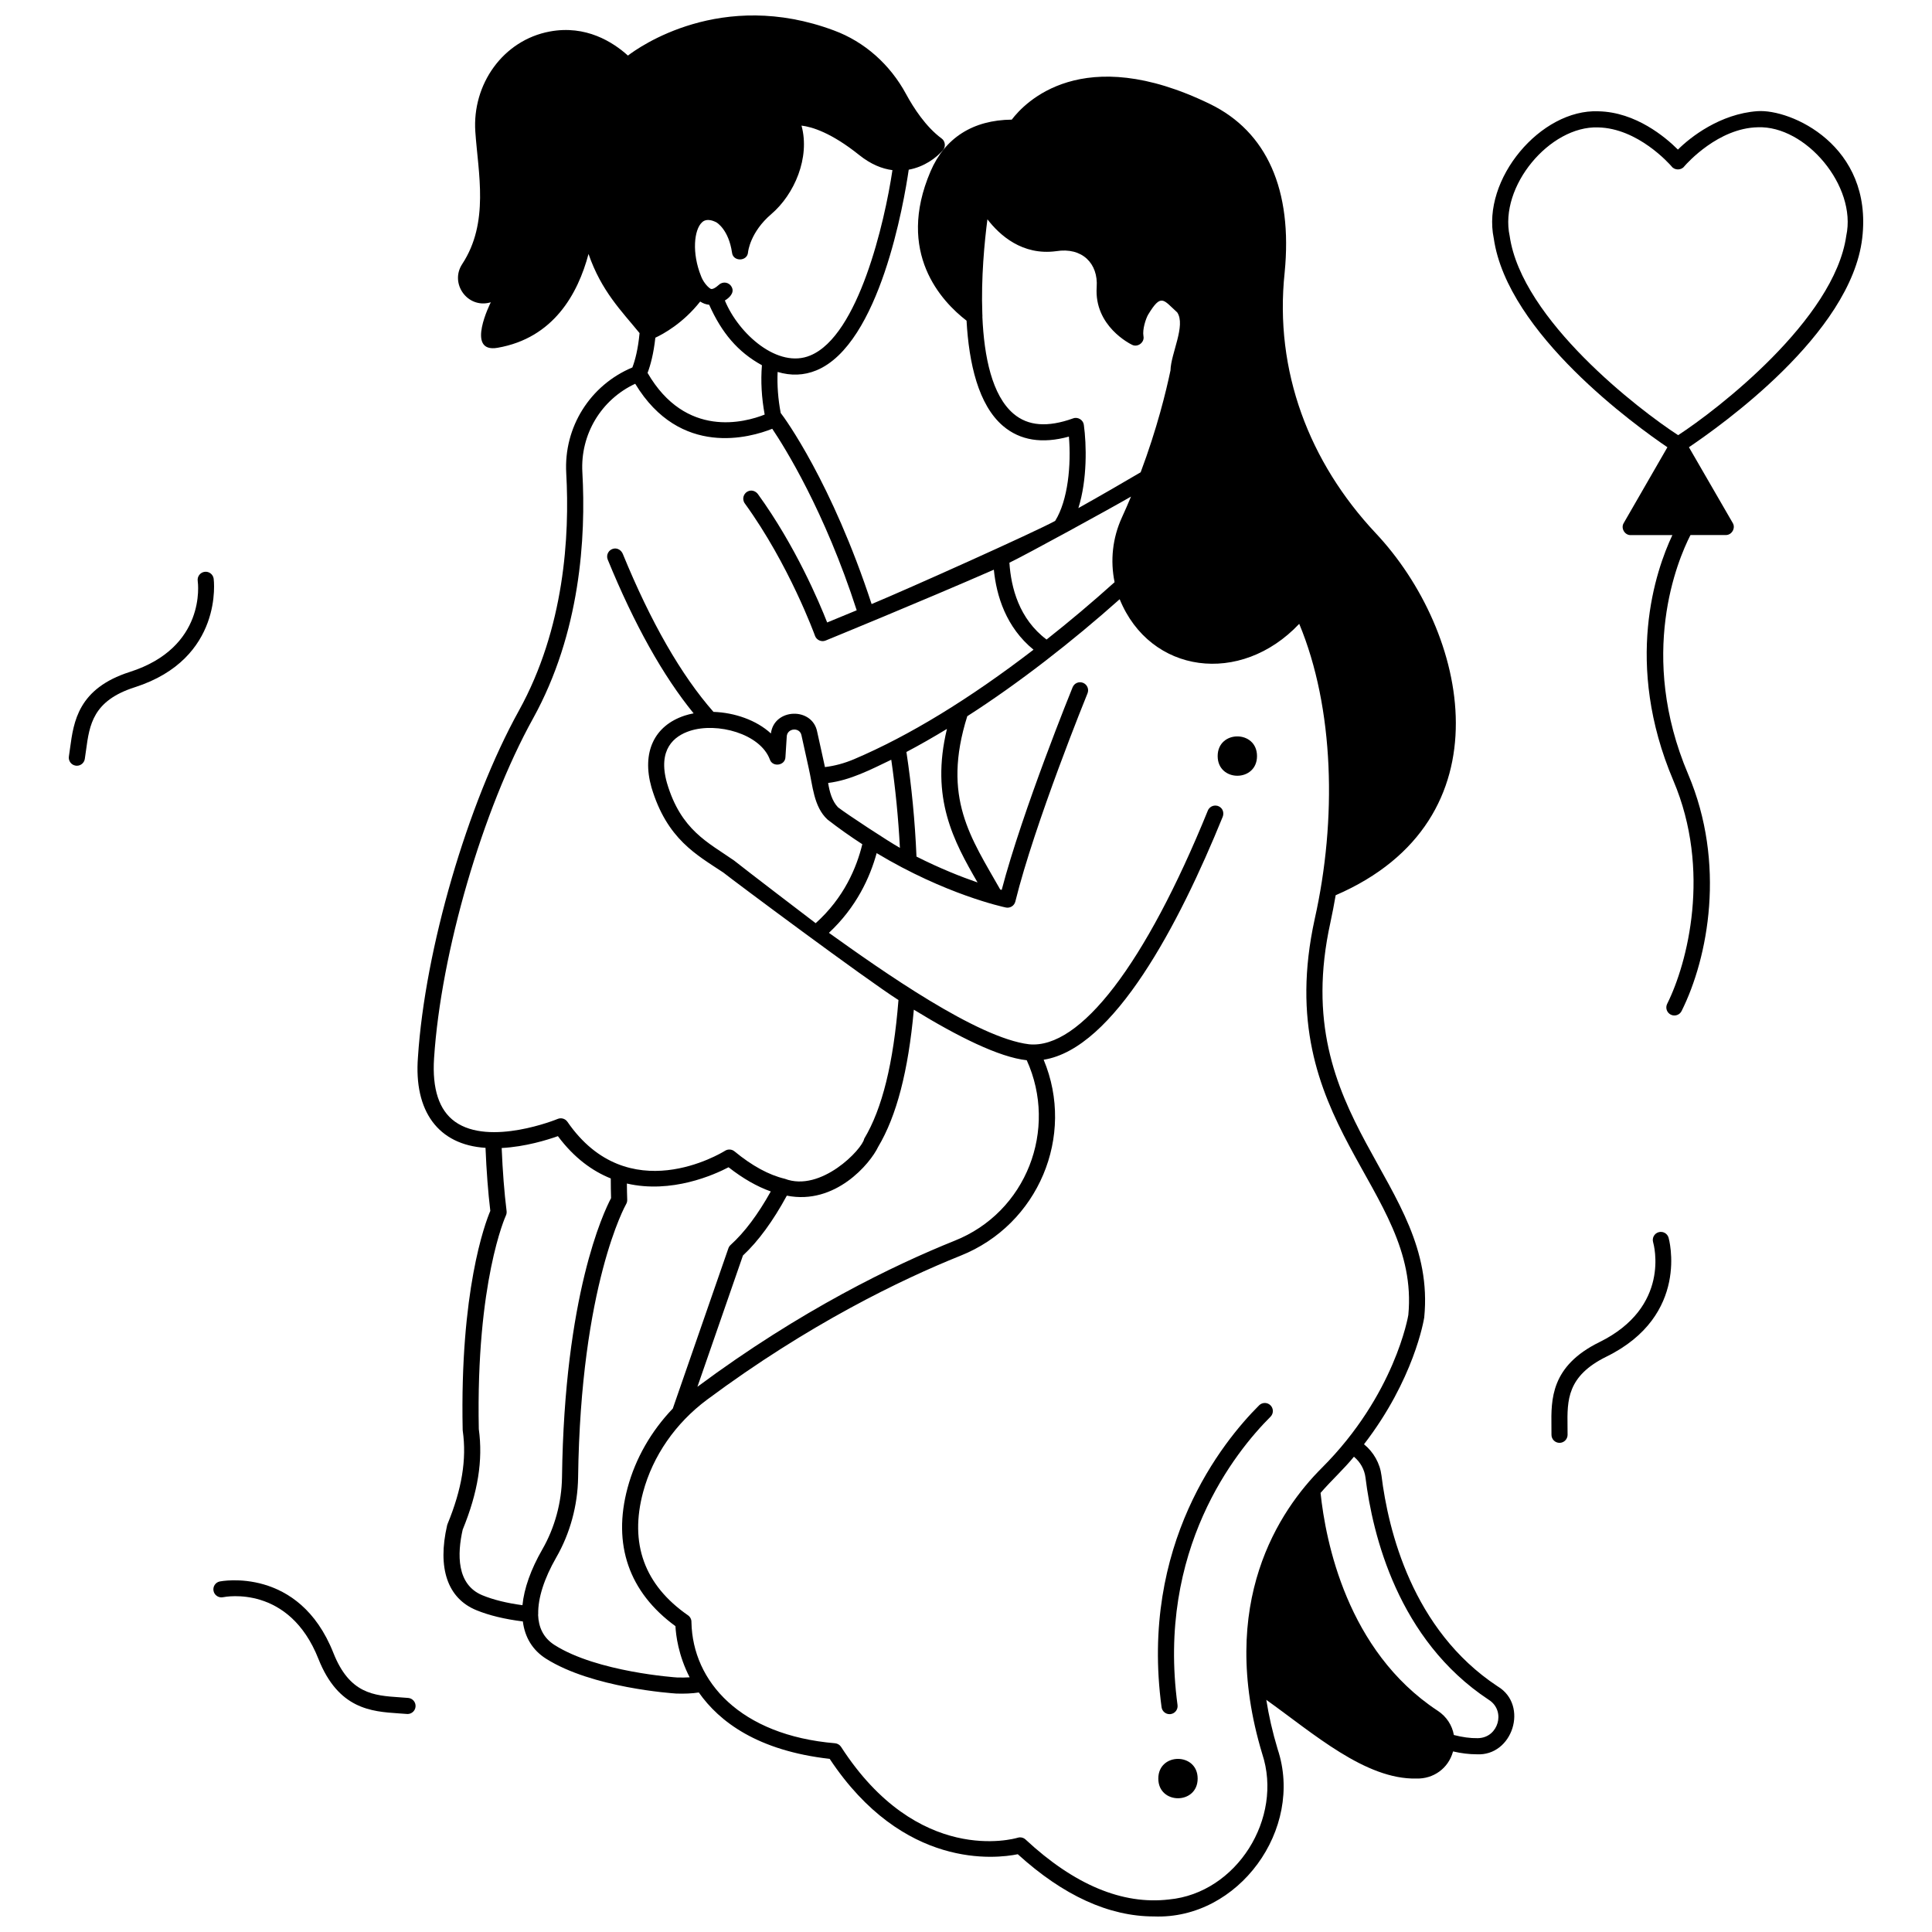 <?xml version="1.0" encoding="UTF-8"?>
<!-- Uploaded to: ICON Repo, www.svgrepo.com, Generator: ICON Repo Mixer Tools -->
<svg width="800px" height="800px" version="1.1" viewBox="144 144 512 512" xmlns="http://www.w3.org/2000/svg">
 <defs>
  <clipPath id="a">
   <path d="m254 148.09h292v503.81h-292z"/>
  </clipPath>
 </defs>
 <path d="m477.12 344.37c0 6.949-10.426 6.949-10.426 0 0-6.953 10.426-6.953 10.426 0"/>
 <path d="m453.94 598.27c-1.051 0-1.969-0.777-2.113-1.848-5.82-43.109 16.141-70.305 25.852-79.996 0.836-0.832 2.188-0.832 3.019 0.004 0.832 0.836 0.832 2.188-0.004 3.019-9.262 9.242-30.203 35.188-24.637 76.402 0.156 1.168-0.66 2.242-1.828 2.402-0.098 0.008-0.191 0.016-0.289 0.016z"/>
 <path d="m461.39 615.34c0 6.953-10.426 6.953-10.426 0 0-6.953 10.426-6.953 10.426 0"/>
 <g clip-path="url(#a)">
  <path d="m540.95 590.94-0.102-0.066c-22.586-14.918-28.953-41.371-30.738-55.809-0.406-3.293-2.102-6.25-4.637-8.32 13.215-17.148 15.836-32.809 15.961-33.609 3.57-36.168-36.406-52.215-24.867-104.65 0.531-2.461 0.988-4.871 1.398-7.242 46.168-19.953 35.246-69.836 10.527-96.043-17.465-18.656-26.836-42.793-24.047-68.988 2.144-21.871-4.699-37.312-19.789-44.652-33.898-16.484-49.145-0.328-52.527 4.141-10.289 0.105-17.719 4.828-21.523 13.703-9.246 21.574 2.941 34.5 9.539 39.574 0.625 11.246 3.109 22.348 9.699 27.93 4.5 3.812 10.352 4.75 17.426 2.793 0.629 7.477-0.223 16.844-3.644 22.344-5.512 3.004-38.965 18.012-48.641 22.035-10.559-32.234-23.078-49.375-24.09-50.637-0.699-3.66-0.977-7.356-0.82-10.879 3.473 1.047 6.945 0.961 10.289-0.422 16.801-6.93 23.211-44.625 24.457-53.176 4.098-0.742 7.336-3.144 9.066-5.176 0.801-0.898 0.625-2.41-0.359-3.102-4.168-3.07-7.414-8.082-9.402-11.746-4.262-7.894-11.047-13.887-19.098-16.863-29.898-11.184-51.797 4.481-54.621 6.648-3.988-3.602-11.145-8.152-20.688-6.383-12.43 2.305-20.617 14.023-19.754 26.57 0.754 10.977 3.758 24.047-3.477 35.062-3.367 5.129 1.375 11.77 7.312 10.203 0.09-0.023 0.18-0.047 0.27-0.074 0 0-6.883 13.57 1.797 12.059 14.797-2.574 21.277-14.254 24.094-24.867 3.426 9.895 8.742 15.102 13.527 20.977-0.402 4.312-1.199 7.25-1.906 9.102-11.195 4.688-18.211 15.805-17.527 27.996 0.938 16.684-0.477 41.152-12.555 62.977-13.641 24.648-24.887 63.262-26.742 91.816-1.109 14.301 5.356 23.227 17.906 24.023 0.25 6.117 0.676 11.73 1.27 16.703-1.441 3.41-8.082 21.227-7.324 58.023 0.008 0.086 0.016 0.176 0.023 0.262 1.066 7.574-0.219 15.43-4.039 24.715l-0.105 0.328c-2.621 11.363 0.117 19.348 7.719 22.48 3.363 1.387 7.512 2.391 12.348 2.996 0.531 4.195 2.555 7.59 6.113 9.852 12.258 7.781 33.559 9.195 34.523 9.258 1.996 0.074 4.309-0.004 5.996-0.285 5.438 7.754 15.609 15.438 34.684 17.594 19.496 29.406 44.098 26.445 49.848 25.273 12.059 10.957 24.168 16.488 36.078 16.488 22.422 0.891 39.852-23.164 32.789-44.328-1.379-4.574-2.356-8.922-3.004-13.07 12.461 8.883 26.242 21.16 39.777 20.852 4.516 0.125 8.43-2.68 9.672-7.055 0.012-0.047 0.023-0.09 0.035-0.133 2.168 0.504 4.262 0.762 6.242 0.762 9.566 0.566 13.855-12.984 5.641-17.965zm-128.34-337.28c-5.727-4.852-7.812-15.148-8.27-25.699 0.004-0.062 0.02-0.121 0.016-0.188l-0.027-0.586c-0.363-9.539 0.582-19.172 1.348-25.07 3.242 4.219 9.258 9.648 18.211 8.449 6.871-1.105 11.188 3.231 10.746 9.516-0.703 10.367 8.961 15.098 9.375 15.293 1.492 0.773 3.367-0.648 3.019-2.297-0.312-1.766 0.609-4.574 1.215-5.652 3.496-5.781 4.019-4.004 7.734-0.633 2.328 3.481-1.695 10.902-1.785 15.363-1.176 5.621-3.578 15.453-7.906 27.004-4.406 2.59-10.336 6.035-16.508 9.492 2.398-7.633 2.164-16.867 1.449-22.059-0.148-1.309-1.609-2.191-2.836-1.719-6.781 2.434-11.945 2.035-15.781-1.215zm31.121 21.941c-0.762 1.828-1.566 3.68-2.426 5.559-2.477 5.41-3.109 11.398-1.926 17.125-5.875 5.281-11.93 10.391-18.027 15.199-7.273-5.453-9.426-13.762-9.848-20.363 4.281-2.031 27.043-14.508 32.227-17.52zm-113.69-72.68c0.336-0.309 1.355-1.242 3.789-0.008 0.133 0.074 3.269 1.914 4.168 8.066 0.293 2.43 4.07 2.332 4.238-0.121 0.02-0.215 0.574-5.344 6.18-10.133 6.106-5.219 10.309-14.941 7.992-23.438 2.754 0.324 7.879 1.859 15.301 7.805 3.07 2.461 6.051 3.644 8.797 3.996-2.055 13.812-9.008 43.852-21.762 49.113-8.512 3.586-18.957-5.609-22.648-14.57 1.148-0.668 2.582-2.004 1.852-3.481-0.652-1.379-2.348-1.645-3.379-0.715-0.902 0.809-1.816 1.383-2.305 1.07-1.023-0.66-2.051-2.133-2.477-3.32-2.477-6.117-1.867-12.316 0.254-14.266zm-12.367 30.574c2.098-0.98 7.344-3.824 11.883-9.582 0.742 0.48 1.512 0.77 2.383 0.855 3.316 7.449 7.617 12.539 13.977 16.02-0.344 4.242-0.09 8.629 0.73 13.078-5.266 2.094-20.922 6.391-31.035-11.043 0.762-2.016 1.598-5.055 2.062-9.328zm-53.109 207.75c-4.199-3.012-6.062-8.66-5.535-16.793 1.82-28.004 12.844-65.863 26.219-90.027 12.57-22.715 14.051-48.039 13.082-65.285-0.566-10.043 5.004-19.246 14.004-23.441 11.926 19.688 30.57 14.23 36.32 11.93 3.223 4.789 13.867 21.727 22.379 48.102-3.379 1.402-6.109 2.523-7.828 3.231-2.121-5.41-8.422-20.309-18.328-33.992-0.547-0.754-1.523-1.16-2.406-0.863-1.465 0.488-1.922 2.164-1.098 3.297 11.781 16.25 18.539 34.898 18.609 35.086 0.375 1.121 1.73 1.727 2.816 1.258 0.262-0.109 25.246-10.32 44.578-18.773 0.691 6.981 3.254 15.277 10.516 21.203-16.984 13.051-32.969 22.812-47.539 29.008-2.582 1.098-5.176 1.789-7.742 2.098 0.062 0.176-2.012-9.176-2.051-9.355-1.273-6.613-11.441-6.285-12.262 0.449-3.863-3.562-9.668-5.535-15.223-5.723-8.527-9.684-16.609-23.754-24.027-41.867-0.379-0.922-1.324-1.562-2.309-1.414-1.434 0.219-2.195 1.676-1.684 2.926 7.019 17.156 14.664 30.832 22.762 40.746-0.801 0.152-1.582 0.344-2.328 0.586-8.156 2.668-11.461 9.777-8.848 19.023 4.106 13.773 11.996 17.887 19.055 22.582 2.477 2 37.625 28.195 46.406 33.789-1.336 16.762-4.309 28.805-9.086 36.762-0.465 2.738-11.465 14.277-21.043 10.598-4.203-0.996-8.66-3.418-13.328-7.262-0.707-0.582-1.707-0.648-2.488-0.164-1.043 0.648-25.707 15.652-41.785-7.672-0.574-0.828-1.645-1.145-2.574-0.762-0.168 0.086-17.996 7.344-27.234 0.723zm138.5-63.383c-4.273-1.469-9.891-3.68-16.188-6.859-0.391-9.324-1.289-18.629-2.668-27.719 3.516-1.855 7.102-3.906 10.742-6.117-4.438 18.371 1.797 29.781 8.113 40.695zm-36.992-19.926c-1.562-1.633-2.238-4.098-2.609-6.445 5.863-0.715 11.305-3.547 16.727-6.152 1.117 7.676 1.887 15.496 2.293 23.352-2.891-1.602-14.02-8.898-16.41-10.754zm6.445 9.793c-1.48 6.125-4.832 14.188-12.359 20.926-0.672-0.492-19.086-14.562-21.617-16.605-6.902-4.816-14.086-8.008-17.789-20.551-2.527-8.941 1.902-12.441 6.066-13.805 7.219-2.359 18.648 0.734 21.199 7.578 0.715 2.121 4.055 1.629 4.129-0.609l0.344-5.387c0.035-2.34 3.441-2.664 3.902-0.43l1.887 8.562c1.105 4.711 1.316 10.371 5.023 13.785 2.926 2.273 6.019 4.465 9.215 6.535zm13.66 43.844c11.586 7.106 22.605 12.609 29.918 13.402 8.309 18.32-0.039 40.27-19.152 47.848-15.973 6.422-40.75 18.344-68.102 38.676-0.008 0.008-0.016 0.012-0.023 0.02l12.07-34.797c4.062-3.781 7.965-9.121 11.629-15.863 12.859 2.559 22.102-8.5 24.199-12.93 4.883-8.168 7.988-20.09 9.461-36.355zm-103.72 157.82c-4.184-0.562-7.746-1.445-10.617-2.629-6.91-2.848-6.672-10.996-5.223-17.398 4.051-9.898 5.41-18.375 4.269-26.648-0.789-39.113 7.098-56.41 7.176-56.578 0.172-0.367 0.238-0.773 0.191-1.176-0.613-4.945-1.051-10.57-1.305-16.73 6.293-0.332 12.16-2.164 14.898-3.144 4.309 5.773 9.137 9.25 14.012 11.207 0.004 1.805 0.027 3.566 0.078 5.223-1.988 3.75-12.363 25.617-13 73.992-0.098 6.652-1.926 13.395-5.231 19.117-3.035 5.289-4.82 10.34-5.25 14.766zm40.945 19.152c-0.211-0.012-21.113-1.406-32.441-8.598-3.062-1.945-4.238-4.832-4.356-7.969 0.008-0.082 0.023-0.164 0.023-0.246-0.086-4.191 1.562-9.375 4.777-14.984 3.664-6.348 5.688-13.805 5.797-21.18 0.668-51.066 12.609-72.262 12.727-72.465 0.203-0.348 0.305-0.75 0.289-1.152-0.051-1.367-0.074-2.82-0.09-4.305 11.855 2.746 23.145-2.32 26.945-4.309 3.82 2.988 7.555 5.121 11.191 6.406-3.398 6.094-6.969 10.863-10.641 14.176-0.27 0.246-0.477 0.547-0.594 0.891l-14.734 42.469c-5.734 5.992-9.895 13.238-11.984 21.023-4.031 15 0.355 27.648 12.688 36.645 0.117 2.32 0.742 7.68 3.762 13.559-1.012 0.062-2.133 0.082-3.359 0.039zm155.1 20.242c5.625 17.012-6.746 36.895-24.695 38.59-12.332 1.461-25.121-3.887-38.02-15.883-0.555-0.516-1.344-0.699-2.074-0.48-1.066 0.32-26.445 7.481-46.816-24.066-0.352-0.543-0.934-0.898-1.578-0.965-25.168-2.121-37.762-16.375-38.082-32.059 0.035-0.734-0.312-1.434-0.914-1.852-11.559-8.023-15.559-19.012-11.891-32.664 2.57-9.574 8.594-18.273 16.953-24.488 26.984-20.059 51.41-31.812 67.148-38.141 20.633-8.215 30.5-31.746 22.043-51.941 18.629-2.953 35.891-35.965 47.434-64.336 0.352-0.863 0.18-1.902-0.539-2.5-1.188-0.992-2.856-0.492-3.383 0.809-16.543 40.68-33.844 63.254-47.371 61.934-13.762-1.648-39.035-19.508-53.047-29.535 7.328-6.828 10.91-14.762 12.648-21.125 18.211 10.949 33.461 14.25 34.246 14.414 1.121 0.23 2.234-0.465 2.508-1.578 5.121-20.75 18.988-54.836 19.129-55.18 0.445-1.09-0.078-2.336-1.168-2.781-1.098-0.449-2.34 0.078-2.781 1.172-0.137 0.332-13.238 32.539-18.793 53.699-0.121-0.031-0.262-0.07-0.395-0.109-7.703-13.637-15.547-24.258-8.727-45.922 13.539-8.672 27.91-19.875 40.387-31.004 8.07 19.801 32.051 22.988 47.582 6.523 9.277 22.258 10.02 51.883 4.094 78.27-11.855 54.242 28.059 71.035 24.816 104.91-0.035 0.211-3.535 21.156-22.953 40.539-11.09 11.062-27.871 35.609-15.762 75.75zm62.355-8.145c-0.555 1.902-2.231 3.949-5.266 3.992-1.984 0.031-4.086-0.266-6.305-0.84-0.449-2.566-1.93-4.875-4.266-6.418l-0.113-0.074c-23.969-15.832-29.621-44.945-30.949-57.664 2.93-3.387 6.148-6.281 8.844-9.59 1.676 1.383 2.797 3.356 3.066 5.539 1.879 15.168 8.609 42.98 32.633 58.852 2.547 1.602 2.93 4.305 2.356 6.203z"/>
 </g>
 <path d="m609.72 173.46c-9.879 0.715-17.773 6.898-21.055 10.184-3.285-3.277-11.172-9.953-21.07-10.148-15.273-0.645-30.992 17.996-27.73 33.68 3.637 25.242 37.879 49.836 46.016 55.348l-11.574 20.086c-0.84 1.355 0.258 3.25 1.852 3.199l11.039-0.008c-4.402 9.344-12.945 33.977 0.258 65.059 10.129 23.844 3.738 48.41-1.637 59.168-0.527 1.055-0.098 2.336 0.957 2.863 1.031 0.523 2.336 0.109 2.863-0.957 7.078-14.172 11.785-39.109 1.746-62.742-13.438-31.641-2.797-56.734 0.602-63.395l9.355-0.008c1.594 0.047 2.684-1.852 1.848-3.203l-11.605-20.066c8.129-5.527 42.941-29.93 45.926-55.422 2.875-24.57-18.93-34.277-27.789-33.637zm23.559 33.031c-3.164 22.219-34.332 46.195-44.555 52.832-10.234-6.621-41.438-30.543-44.641-52.758-2.856-13.176 10.656-29.238 23.398-28.801 10.531 0.195 18.879 9.609 19.508 10.336 0.797 1.078 2.594 1.066 3.375-0.027 0.785-0.906 9.051-10.133 19.469-10.344 12.691-0.496 26.297 15.59 23.445 28.762z"/>
 <path d="m557.29 526.37h-0.016c-1.18-0.008-2.129-0.973-2.117-2.152 0.004-0.734-0.004-1.477-0.012-2.227-0.09-7.109-0.199-15.961 12.691-22.297 18.98-9.332 14.457-25.805 14.258-26.5-0.328-1.129 0.32-2.316 1.449-2.644 1.129-0.328 2.312 0.309 2.644 1.438 0.062 0.203 5.812 20.586-16.469 31.539-10.473 5.148-10.395 11.594-10.309 18.414 0.008 0.777 0.02 1.551 0.016 2.312-0.012 1.172-0.969 2.117-2.137 2.117z"/>
 <path d="m252 598.23c-0.062 0-1.664-0.121-2.41-0.172-7.094-0.484-15.926-1.086-21.207-14.441-7.777-19.668-24.562-16.484-25.273-16.34-1.156 0.234-2.281-0.504-2.519-1.656-0.238-1.152 0.496-2.277 1.645-2.519 0.211-0.043 20.984-4.141 30.117 18.945 4.293 10.852 10.723 11.289 17.527 11.754 0.773 0.055 1.543 0.105 2.305 0.172 1.176 0.102 2.043 1.141 1.938 2.312-0.094 1.109-1.027 1.945-2.121 1.945z"/>
 <path d="m164.37 346.93c-0.109 0-0.219-0.008-0.332-0.027-1.164-0.184-1.961-1.273-1.781-2.438 0.113-0.723 0.215-1.461 0.312-2.203 0.957-7.047 2.148-15.816 15.832-20.191 20.254-6.481 18.098-23.398 17.996-24.113-0.164-1.168 0.645-2.246 1.812-2.414 1.172-0.168 2.246 0.645 2.414 1.812 0.031 0.211 2.727 21.215-20.922 28.781-11.113 3.555-11.984 9.941-12.902 16.703-0.105 0.77-0.207 1.535-0.328 2.289-0.16 1.047-1.07 1.801-2.102 1.801z"/>
</svg>